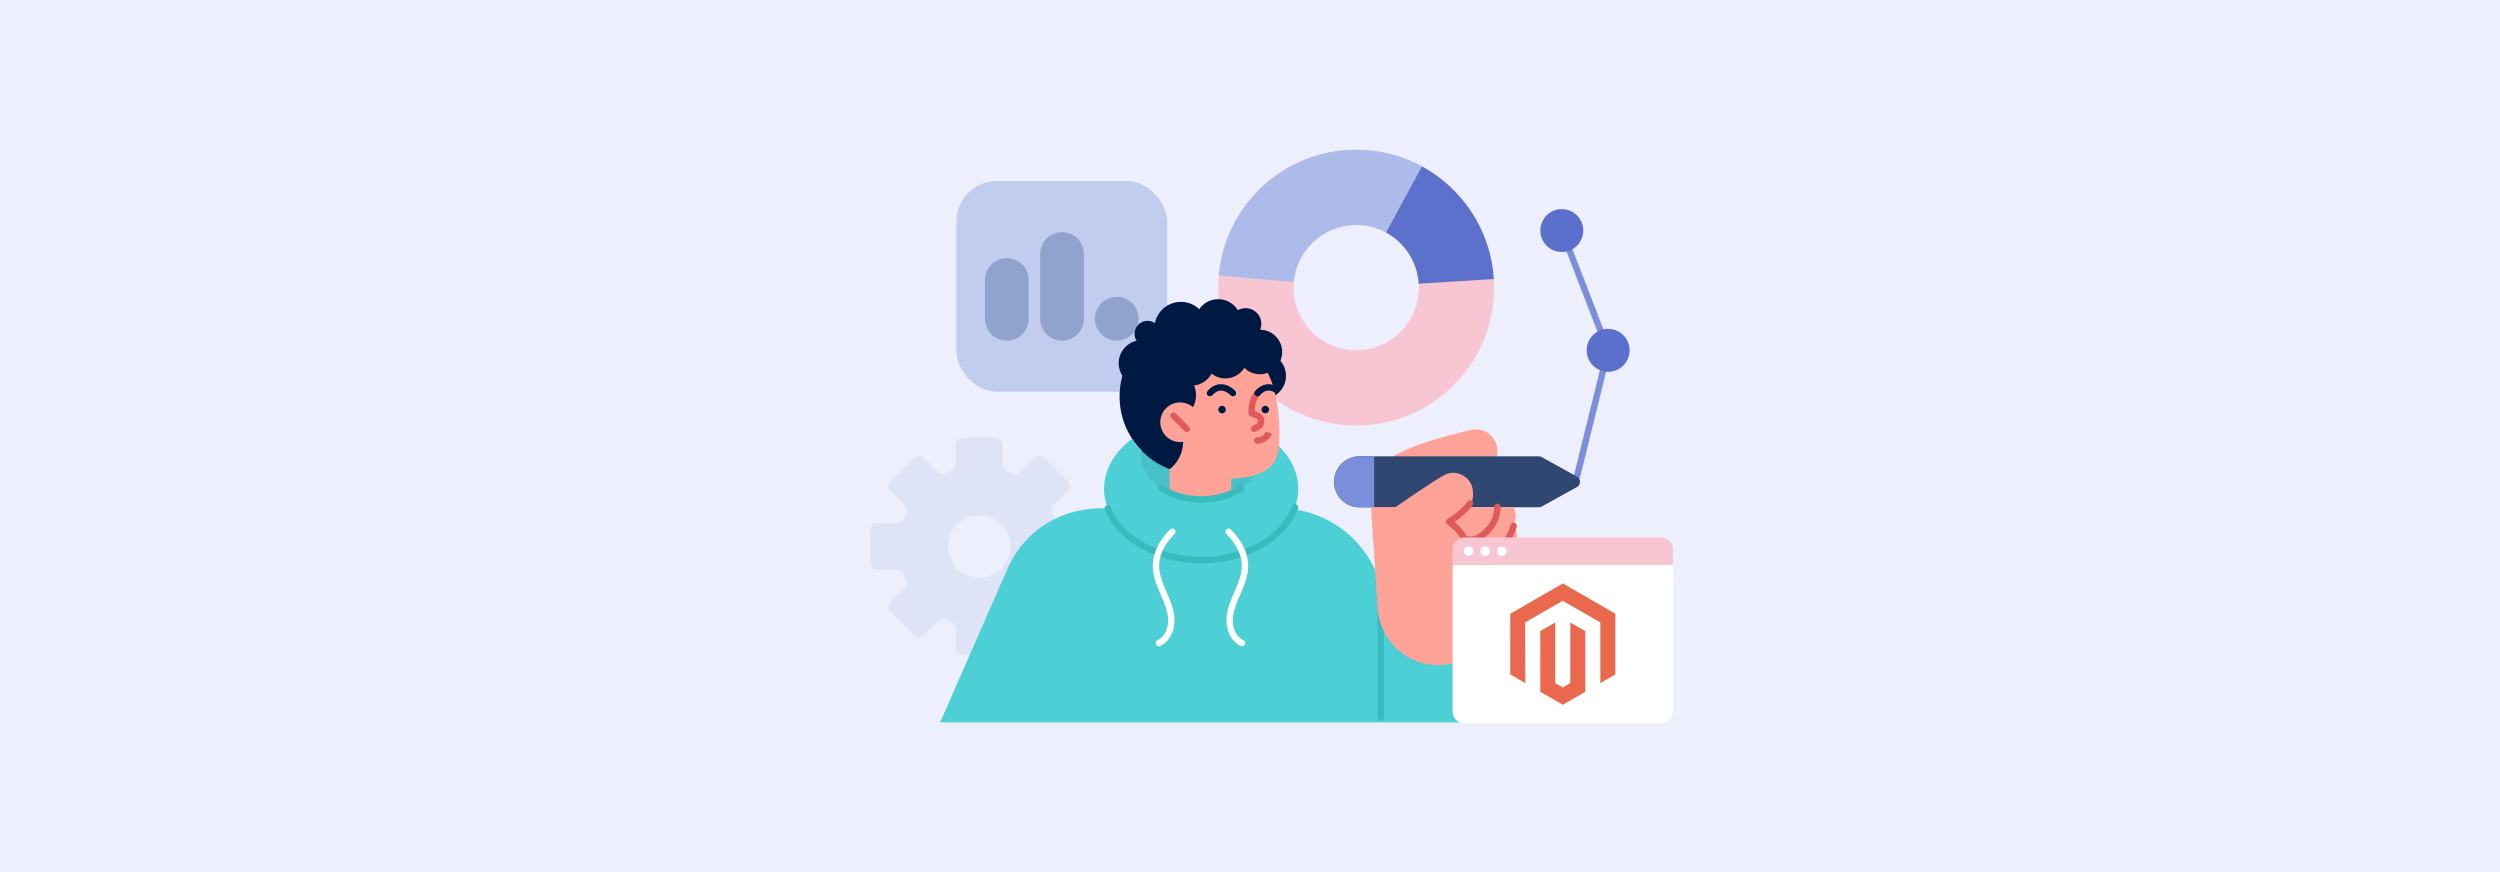 <?xml version="1.0" encoding="UTF-8"?><svg id="a" xmlns="http://www.w3.org/2000/svg" viewBox="0 0 860 300"><defs><style>.b{fill:#f8c6d2;}.c{fill:#001942;}.d{fill:#edeffc;}.e{fill:#fff;}.f{fill:#ea684d;}.g{fill:#ffa399;}.h{fill:#91a2cc;}.i{fill:#304771;}.j{fill:#c0cdef;}.k{fill:#e05a5a;}.l{fill:#acbbea;}.m{fill:#dee4f6;}.n{fill:#5b71cb;}.o{fill:#5b70cd;}.p{fill:#37bbbc;}.q{fill:#47c1c7;}.r{fill:#4ccfd5;}.s{fill:#7a8ed9;}</style></defs><rect class="d" width="860" height="300"/><g><rect class="j" x="328.997" y="62.258" width="72.512" height="72.512" rx="13.99" ry="13.99"/><g><circle class="h" cx="384.155" cy="109.637" r="7.514" transform="translate(69.22 355.423) rotate(-53.898)"/><path class="h" d="M365.339,117.169c-4.15,0-7.514-3.364-7.514-7.514v-22.282c0-4.149,3.364-7.514,7.514-7.514,4.15,0,7.514,3.364,7.514,7.514v22.282c0,4.15-3.364,7.514-7.514,7.514Z"/><path class="h" d="M346.351,117.169c4.15,0,7.514-3.364,7.514-7.514v-13.358c0-4.15-3.364-7.514-7.514-7.514s-7.514,3.364-7.514,7.514v13.358c0,4.15,3.364,7.514,7.514,7.514Z"/></g><path class="m" d="M310.842,197.554c.257,.699,.542,1.385,.852,2.056,.41,.886,.226,1.932-.464,2.623l-4.89,4.89c-.908,.908-.908,2.38,0,3.288l8.092,8.092c.908,.908,2.38,.908,3.288,0l4.89-4.89c.69-.69,1.737-.874,2.623-.464,.671,.311,1.357,.595,2.056,.852,.915,.337,1.524,1.207,1.524,2.182v6.914c0,1.284,1.041,2.325,2.325,2.325h11.443c1.284,0,2.325-1.041,2.325-2.325v-6.914c0-.975,.609-1.845,1.524-2.182,.699-.257,1.385-.542,2.056-.852,.886-.41,1.933-.226,2.623,.464l4.89,4.89c.908,.908,2.38,.908,3.288,0l8.092-8.092c.908-.908,.908-2.38,0-3.288l-4.89-4.89c-.69-.69-.874-1.737-.464-2.623,.31-.671,.595-1.357,.852-2.056,.337-.915,1.207-1.524,2.182-1.524h6.915c1.284,0,2.325-1.041,2.325-2.325v-11.443c0-1.284-1.041-2.325-2.325-2.325h-6.915c-.975,0-1.845-.609-2.182-1.524-.257-.699-.542-1.385-.852-2.057-.41-.886-.226-1.932,.464-2.623l4.89-4.89c.908-.908,.908-2.38,0-3.288l-8.092-8.092c-.908-.908-2.38-.908-3.288,0l-4.89,4.89c-.69,.69-1.737,.874-2.623,.464-.671-.31-1.357-.595-2.056-.852-.915-.337-1.524-1.207-1.524-2.182v-6.915c0-1.284-1.041-2.325-2.325-2.325h-11.443c-1.284,0-2.325,1.041-2.325,2.325v6.915c0,.975-.609,1.845-1.524,2.182-.699,.257-1.385,.542-2.056,.852-.886,.41-1.933,.226-2.623-.464l-4.89-4.89c-.908-.908-2.38-.908-3.288,0l-8.092,8.092c-.908,.908-.908,2.38,0,3.288l4.89,4.89c.69,.69,.874,1.737,.464,2.623-.311,.671-.595,1.357-.852,2.057-.337,.915-1.207,1.524-2.182,1.524h-6.914c-1.284,0-2.325,1.041-2.325,2.325v11.443c0,1.284,1.041,2.325,2.325,2.325h6.914c.975,0,1.845,.609,2.182,1.524Zm15.309-9.571c0-5.914,4.795-10.709,10.709-10.709s10.709,4.795,10.709,10.709-4.795,10.709-10.709,10.709-10.709-4.795-10.709-10.709Z"/><path class="r" d="M323.42,248.485l23.157-52.865c3.956-9.031,11.561-16.006,20.958-18.99,.16-.051,.321-.101,.482-.149,.204-.063,.409-.123,.614-.183,3.282-.953,6.713-1.457,10.263-1.452l20.079,.047,30.902-.047c.409-.001,.816,.008,1.222,.021l8.799-.021c20.033-.031,36.308,16.109,36.492,36.099l38.818-7.808,9.651,45.349h-201.437Z"/><g><path class="s" d="M542.469,165.051c-.088,0-.176-.01-.265-.032-.591-.146-.951-.743-.805-1.334l10.644-43.102-15.801-40.877c-.219-.568,.063-1.206,.63-1.425,.567-.219,1.205,.063,1.425,.631l15.926,41.201c.082,.211,.096,.442,.042,.661l-10.727,43.439c-.124,.502-.574,.838-1.069,.838Z"/><path class="o" d="M553.196,113.126c4.078,0,7.384,3.306,7.384,7.384s-3.306,7.383-7.384,7.383-7.384-3.306-7.384-7.383,3.306-7.384,7.384-7.384Z"/><circle class="o" cx="537.27" cy="79.309" r="7.384" transform="translate(372.924 596.937) rotate(-80.783)"/></g><g><path class="b" d="M419.092,98.951c0,26.198,21.238,47.436,47.436,47.436s47.436-21.238,47.436-47.436-21.238-47.436-47.436-47.436-47.436,21.238-47.436,47.436Zm68.994,0c0,11.906-9.652,21.558-21.558,21.558s-21.558-9.652-21.558-21.558,9.652-21.558,21.558-21.558,21.558,9.652,21.558,21.558Z"/><path class="l" d="M419.279,94.755l25.775,2.289c.966-11.013,10.21-19.651,21.474-19.651,3.718,0,7.216,.941,10.269,2.599l12.327-22.758c-6.718-3.647-14.415-5.718-22.596-5.718-24.784,0-45.124,19.008-47.249,43.239Z"/><path class="n" d="M489.124,57.233l-12.327,22.758c6.352,3.448,10.775,9.994,11.246,17.611l25.825-1.619c-1.035-16.759-10.768-31.164-24.744-38.75Z"/></g><path class="g" d="M473.046,178.135s-1.081-12.039,2.389-17.728c3.433-5.629,20.886-10.299,30.664-12.523,3.745-.852,7.517,1.312,8.669,4.976,1.353,4.304-1.443,8.803-5.901,9.495,0,0-15.918,16.667-16.983,16.229-1.065-.438-18.839-.449-18.839-.449Z"/><path class="i" d="M529.449,174.509h-61.761c-4.841,0-8.765-3.924-8.765-8.765s3.924-8.765,8.765-8.765h61.761c.284,0,.564,.072,.813,.21l12.206,6.76c1.411,.781,1.411,2.809,0,3.59l-12.206,6.76c-.249,.138-.529,.21-.813,.21Z"/><path class="p" d="M475.005,247.806c-.609,0-1.102-.493-1.102-1.102v-40.452c0-.609,.493-1.102,1.102-1.102,.608,0,1.102,.493,1.102,1.102v40.452c0,.608-.493,1.102-1.102,1.102Z"/><path class="g" d="M520.67,174.509h-15.035c1.183-1.885,1.493-5.641,.5-7.816-1.569-3.439-5.659-5.017-9.069-3.385-3.004,1.437-17.111,11.202-17.111,11.202h-8.316l2.328,35.373c1.173,12.125,12.409,20.693,24.412,18.616,11.853-2.051,19.544-13.643,16.828-25.361l-1.981-8.545s2.743,.135,6.932-4.637c2.686-3.059,1.99-6.806,.513-9.046,.843-2.665,1.205-3.969,0-6.399Z"/><path class="k" d="M509.984,192.172c-2.197,0-3.972-1.153-5.012-3.261-.758-1.536-.884-3.079-.89-3.144-.047-.607,.407-1.136,1.014-1.183,.604-.047,1.135,.406,1.183,1.011,.016,.192,.41,4.469,3.824,4.373,1.587-.045,3.496-.875,5.105-2.22,1.435-1.198,3.363-3.409,4.4-7.135,.163-.586,.77-.929,1.357-.766,.586,.163,.929,.771,.766,1.357-2.189,7.866-8.116,10.868-11.565,10.966-.061,.002-.121,.002-.182,.002Z"/><path class="k" d="M513.226,195.693c-.067,0-.135-.006-.204-.019-3.569-.667-4.104-4.28-4.125-4.433-.083-.603,.339-1.159,.942-1.241,.6-.082,1.155,.336,1.24,.935,.015,.101,.361,2.202,2.348,2.573,.598,.112,.992,.687,.881,1.286-.099,.529-.562,.899-1.082,.899Z"/><path class="k" d="M505.578,193.827c-.685-.046-1.143-.572-1.1-1.179,.222-3.159-.81-6.162-3.066-8.925-1.728-2.116-3.562-3.288-3.58-3.3-.324-.205-.519-.565-.513-.949,.006-.384,.211-.738,.541-.932,4.574-2.697,6.92-5.969,6.944-6.002,.351-.497,1.039-.614,1.536-.263,.497,.352,.614,1.039,.263,1.536-.096,.135-2.174,3.033-6.236,5.754,.757,.624,1.739,1.53,2.704,2.701,2.62,3.182,3.868,6.824,3.607,10.534-.041,.581-.525,1.025-1.098,1.025Z"/><path class="k" d="M505.75,186.818c-1.556,0-2.499-.62-2.581-.675l1.243-1.819c.094,.058,2.789,1.651,7.053-3.181,2.814-3.188,2.539-6.639,2.536-6.674-.055-.606,.392-1.141,.999-1.196,.607-.056,1.141,.392,1.196,.998,.016,.179,.356,4.438-3.078,8.329-3.004,3.404-5.587,4.217-7.368,4.217Z"/><path class="g" d="M428.069,174.848l-29.096,.044-7.755-.018c1.802,8.521,9.365,14.917,18.423,14.917,9.067,0,16.637-6.409,18.428-14.943Z"/><g><path class="q" d="M440.613,168.175c0,11.109-12.273,20.115-27.414,20.115s-27.414-9.006-27.414-20.115,12.273-20.115,27.414-20.115,27.414,9.006,27.414,20.115Z"/><path class="c" d="M385.341,133.14c-1.795,14.665,8.638,28.009,23.303,29.804,14.665,1.795,28.009-8.638,29.804-23.303,1.795-14.665-8.638-28.009-23.303-29.804-14.665-1.795-28.009,8.638-29.804,23.303Z"/><rect class="g" x="402.359" y="137.922" width="21.209" height="39.334"/><path class="r" d="M438.897,152.52c-.349,6.373-2.813,9.489-7.268,10.958-3.406,4.931-10.379,8.311-18.429,8.311-11.404,0-20.649-6.784-20.649-15.151,0-.555,.042-1.104,.122-1.644-1.202-1.243-2.281-2.6-3.223-4.05-5.966,4.427-9.65,10.513-9.65,17.23,0,13.535,14.954,24.507,33.4,24.507s33.4-10.972,33.4-24.507c0-5.953-2.893-11.409-7.703-15.655Z"/><path class="c" d="M442.382,129.287c0,4.366-3.539,7.904-7.905,7.904-4.365,0-7.904-3.539-7.904-7.904s3.539-7.905,7.904-7.905c4.366,0,7.905,3.539,7.905,7.905Z"/><path class="g" d="M397.72,139.303c-1.105,13.666,3.081,25.4,22.494,25.4,15.579,0,19.346-4.212,19.85-12.447,.29-4.732,0-21.409-6.611-27.497-7.66-7.056-13.221-6.127-21.463-5.143-11.484,1.37-13.289,7.543-14.271,19.687Z"/><path class="c" d="M421.683,140.892c0-.716-.58-1.296-1.296-1.296s-1.295,.58-1.295,1.296c0,.715,.58,1.296,1.295,1.296s1.296-.58,1.296-1.296Z"/><path class="c" d="M436.557,140.892c0-.716-.58-1.296-1.296-1.296-.715,0-1.296,.58-1.296,1.296,0,.715,.58,1.296,1.296,1.296,.716,0,1.296-.58,1.296-1.296Z"/><path class="k" d="M431.447,148.627c-.381,0-.751-.198-.955-.551-.304-.527-.123-1.201,.403-1.505l1.342-.774c.512-.296,.518-.806,.508-.955-.01-.149-.087-.653-.636-.875l-1.952-.788c-.377-.152-.639-.498-.683-.902-.021-.194-.486-4.791,2.324-7.798,.415-.445,1.112-.469,1.557-.053,.445,.415,.468,1.113,.053,1.557-1.598,1.71-1.781,4.244-1.772,5.417l1.298,.524c1.153,.465,1.922,1.524,2.009,2.764,.087,1.24-.528,2.396-1.605,3.017l-1.342,.774c-.173,.1-.363,.148-.55,.148Z"/><path class="c" d="M416.22,136.332c-.258,0-.517-.09-.726-.274-.457-.401-.503-1.097-.102-1.555,1.35-1.539,2.883-2.326,4.556-2.342,2.829-.026,4.91,2.231,4.997,2.327,.41,.45,.377,1.147-.073,1.556-.449,.409-1.144,.377-1.554-.07-.03-.032-1.542-1.637-3.362-1.609-1.015,.013-1.993,.548-2.908,1.591-.218,.248-.522,.375-.829,.375Z"/><path class="c" d="M432.602,136.332c-.258,0-.517-.09-.726-.274-.457-.401-.503-1.097-.101-1.555,2.198-2.505,5.029-3.023,7.767-1.42,.525,.307,.702,.982,.394,1.507-.307,.525-.982,.702-1.507,.394-1.842-1.079-3.477-.761-4.997,.972-.218,.248-.522,.375-.829,.375Z"/><path class="c" d="M433.494,113.428c.324-.792,.464-1.673,.371-2.583-.302-2.963-2.95-5.12-5.913-4.818-.773,.079-1.49,.319-2.124,.68-1.534-2.524-4.427-4.082-7.561-3.762-2.412,.246-4.459,1.553-5.727,3.411-1.864-1.774-4.461-2.755-7.222-2.473-4.073,.416-7.247,3.449-8.021,7.261-.843-.578-1.887-.873-2.983-.761-2.459,.251-4.248,2.448-3.997,4.906,.073,.714,.31,1.371,.67,1.938-3.848,.866-6.53,4.489-6.12,8.511,.443,4.343,4.323,7.505,8.666,7.061,.461-.047,.908-.135,1.339-.256-.533,1.243-.782,2.629-.668,4.07,.374,4.751,4.529,8.298,9.28,7.924,4.751-.375,8.298-4.529,7.923-9.28-.074-.941-.299-1.833-.645-2.659,2.639-.304,4.842-1.887,6.035-4.074,1.461,1.155,3.343,1.783,5.345,1.625,2.529-.199,4.672-1.607,5.911-3.611,1.525,1.497,3.664,2.354,5.962,2.172,4.214-.332,7.361-4.018,7.029-8.232-.314-3.986-3.628-7.014-7.551-7.051Z"/><path class="c" d="M402.359,161.391s7.766-5.238,3.273-16.471l-10.527-10.191-3.238,12.071,10.493,14.59Z"/><g><path class="g" d="M412.785,145.251c0-3.768-3.054-6.822-6.822-6.822-3.768,0-6.822,3.054-6.822,6.822s3.054,6.822,6.822,6.822c3.768,0,6.822-3.054,6.822-6.822Z"/><path class="k" d="M408.25,148.641c-.282,0-.564-.108-.779-.323l-4.577-4.577c-.43-.43-.43-1.128,0-1.558s1.128-.43,1.558,0l4.577,4.577c.43,.43,.43,1.128,0,1.558-.215,.215-.497,.323-.779,.323Z"/></g><g><path class="p" d="M413.2,172.891c-5.326,0-10.447-1.446-14.42-4.072-.508-.336-.647-1.019-.312-1.527,.336-.508,1.019-.647,1.527-.312,3.617,2.39,8.307,3.706,13.206,3.706,4.898,0,9.587-1.316,13.204-3.706,.508-.336,1.191-.196,1.526,.312,.335,.508,.196,1.191-.312,1.526-3.973,2.626-9.094,4.072-14.419,4.072Z"/><path class="p" d="M413.2,193.784c-7.605,0-14.815-1.795-20.849-5.191-5.906-3.324-10.28-8.055-12.315-13.321-.219-.568,.063-1.206,.631-1.425,.568-.219,1.206,.063,1.425,.63,3.892,10.07,16.684,17.103,31.109,17.103,14.657,0,27.503-7.175,31.238-17.448,.208-.572,.841-.867,1.412-.659,.572,.208,.867,.84,.659,1.412-1.949,5.362-6.301,10.188-12.254,13.591-6.075,3.472-13.355,5.307-21.055,5.307Z"/></g><path class="e" d="M398.663,222.326c-.417,0-.815-.238-1.001-.641-.255-.553-.013-1.207,.539-1.462,2.615-1.206,3.709-4.394,3.633-7.019-.086-3.001-1.366-5.943-2.604-8.789-1.191-2.738-2.668-6.132-2.688-9.675-.025-4.281,2.086-8.756,5.943-12.6,.431-.43,1.128-.428,1.558,.003,.429,.431,.428,1.128-.003,1.558-1.99,1.983-5.324,6.052-5.295,11.026,.018,3.091,1.337,6.123,2.5,8.798,1.326,3.048,2.692,6.188,2.791,9.615,.096,3.349-1.385,7.457-4.913,9.083-.15,.069-.306,.102-.461,.102Z"/><path class="e" d="M427.265,222.326c-.155,0-.311-.033-.461-.102-3.528-1.627-5.009-5.734-4.913-9.083,.099-3.427,1.465-6.568,2.786-9.605,1.168-2.685,2.487-5.717,2.505-8.808,.029-4.974-3.305-9.043-5.295-11.026-.431-.429-.432-1.127-.003-1.558,.43-.431,1.127-.432,1.558-.003,3.857,3.844,5.968,8.319,5.943,12.6-.021,3.543-1.497,6.937-2.683,9.664-1.242,2.856-2.522,5.798-2.609,8.8-.076,2.625,1.018,5.813,3.633,7.019,.552,.255,.794,.909,.539,1.462-.186,.403-.585,.641-1.001,.641Z"/></g><path class="k" d="M432.485,152.67c-.567,0-1.049-.436-1.097-1.011-.05-.606,.401-1.139,1.008-1.188,2.395-.197,2.959-1.78,3.016-1.96-.004,.015,2.117,.612,2.117,.612-.037,.131-.949,3.215-4.952,3.544-.031,.003-.061,.004-.092,.004Z"/><path class="s" d="M472.711,156.979h-5.023c-4.841,0-8.765,3.924-8.765,8.765s3.924,8.765,8.765,8.765h5.023v-17.529Z"/></g><g><g><path class="e" d="M499.716,194.305h75.781v50.526c0,2.208-1.792,4-4,4h-67.781c-2.208,0-4-1.792-4-4v-50.526h0Z"/><path class="b" d="M503.716,184.888h67.781c2.208,0,4,1.792,4,4v5.417h-75.781v-5.417c0-2.208,1.792-4,4-4Z"/><g><circle class="e" cx="505.171" cy="189.596" r="1.63"/><circle class="e" cx="510.896" cy="189.596" r="1.63"/><circle class="e" cx="516.621" cy="189.596" r="1.63"/></g></g><g><polygon class="f" points="537.625 200.699 519.534 211.141 519.534 231.999 524.698 234.984 524.662 214.122 537.588 206.661 550.515 214.122 550.515 234.975 555.679 231.999 555.679 211.123 537.625 200.699"/><polygon class="f" points="540.186 234.98 537.606 236.479 535.013 234.993 535.013 214.122 529.853 217.103 529.862 237.965 537.602 242.437 545.35 237.965 545.35 217.103 540.186 214.122 540.186 234.98"/></g></g></svg>